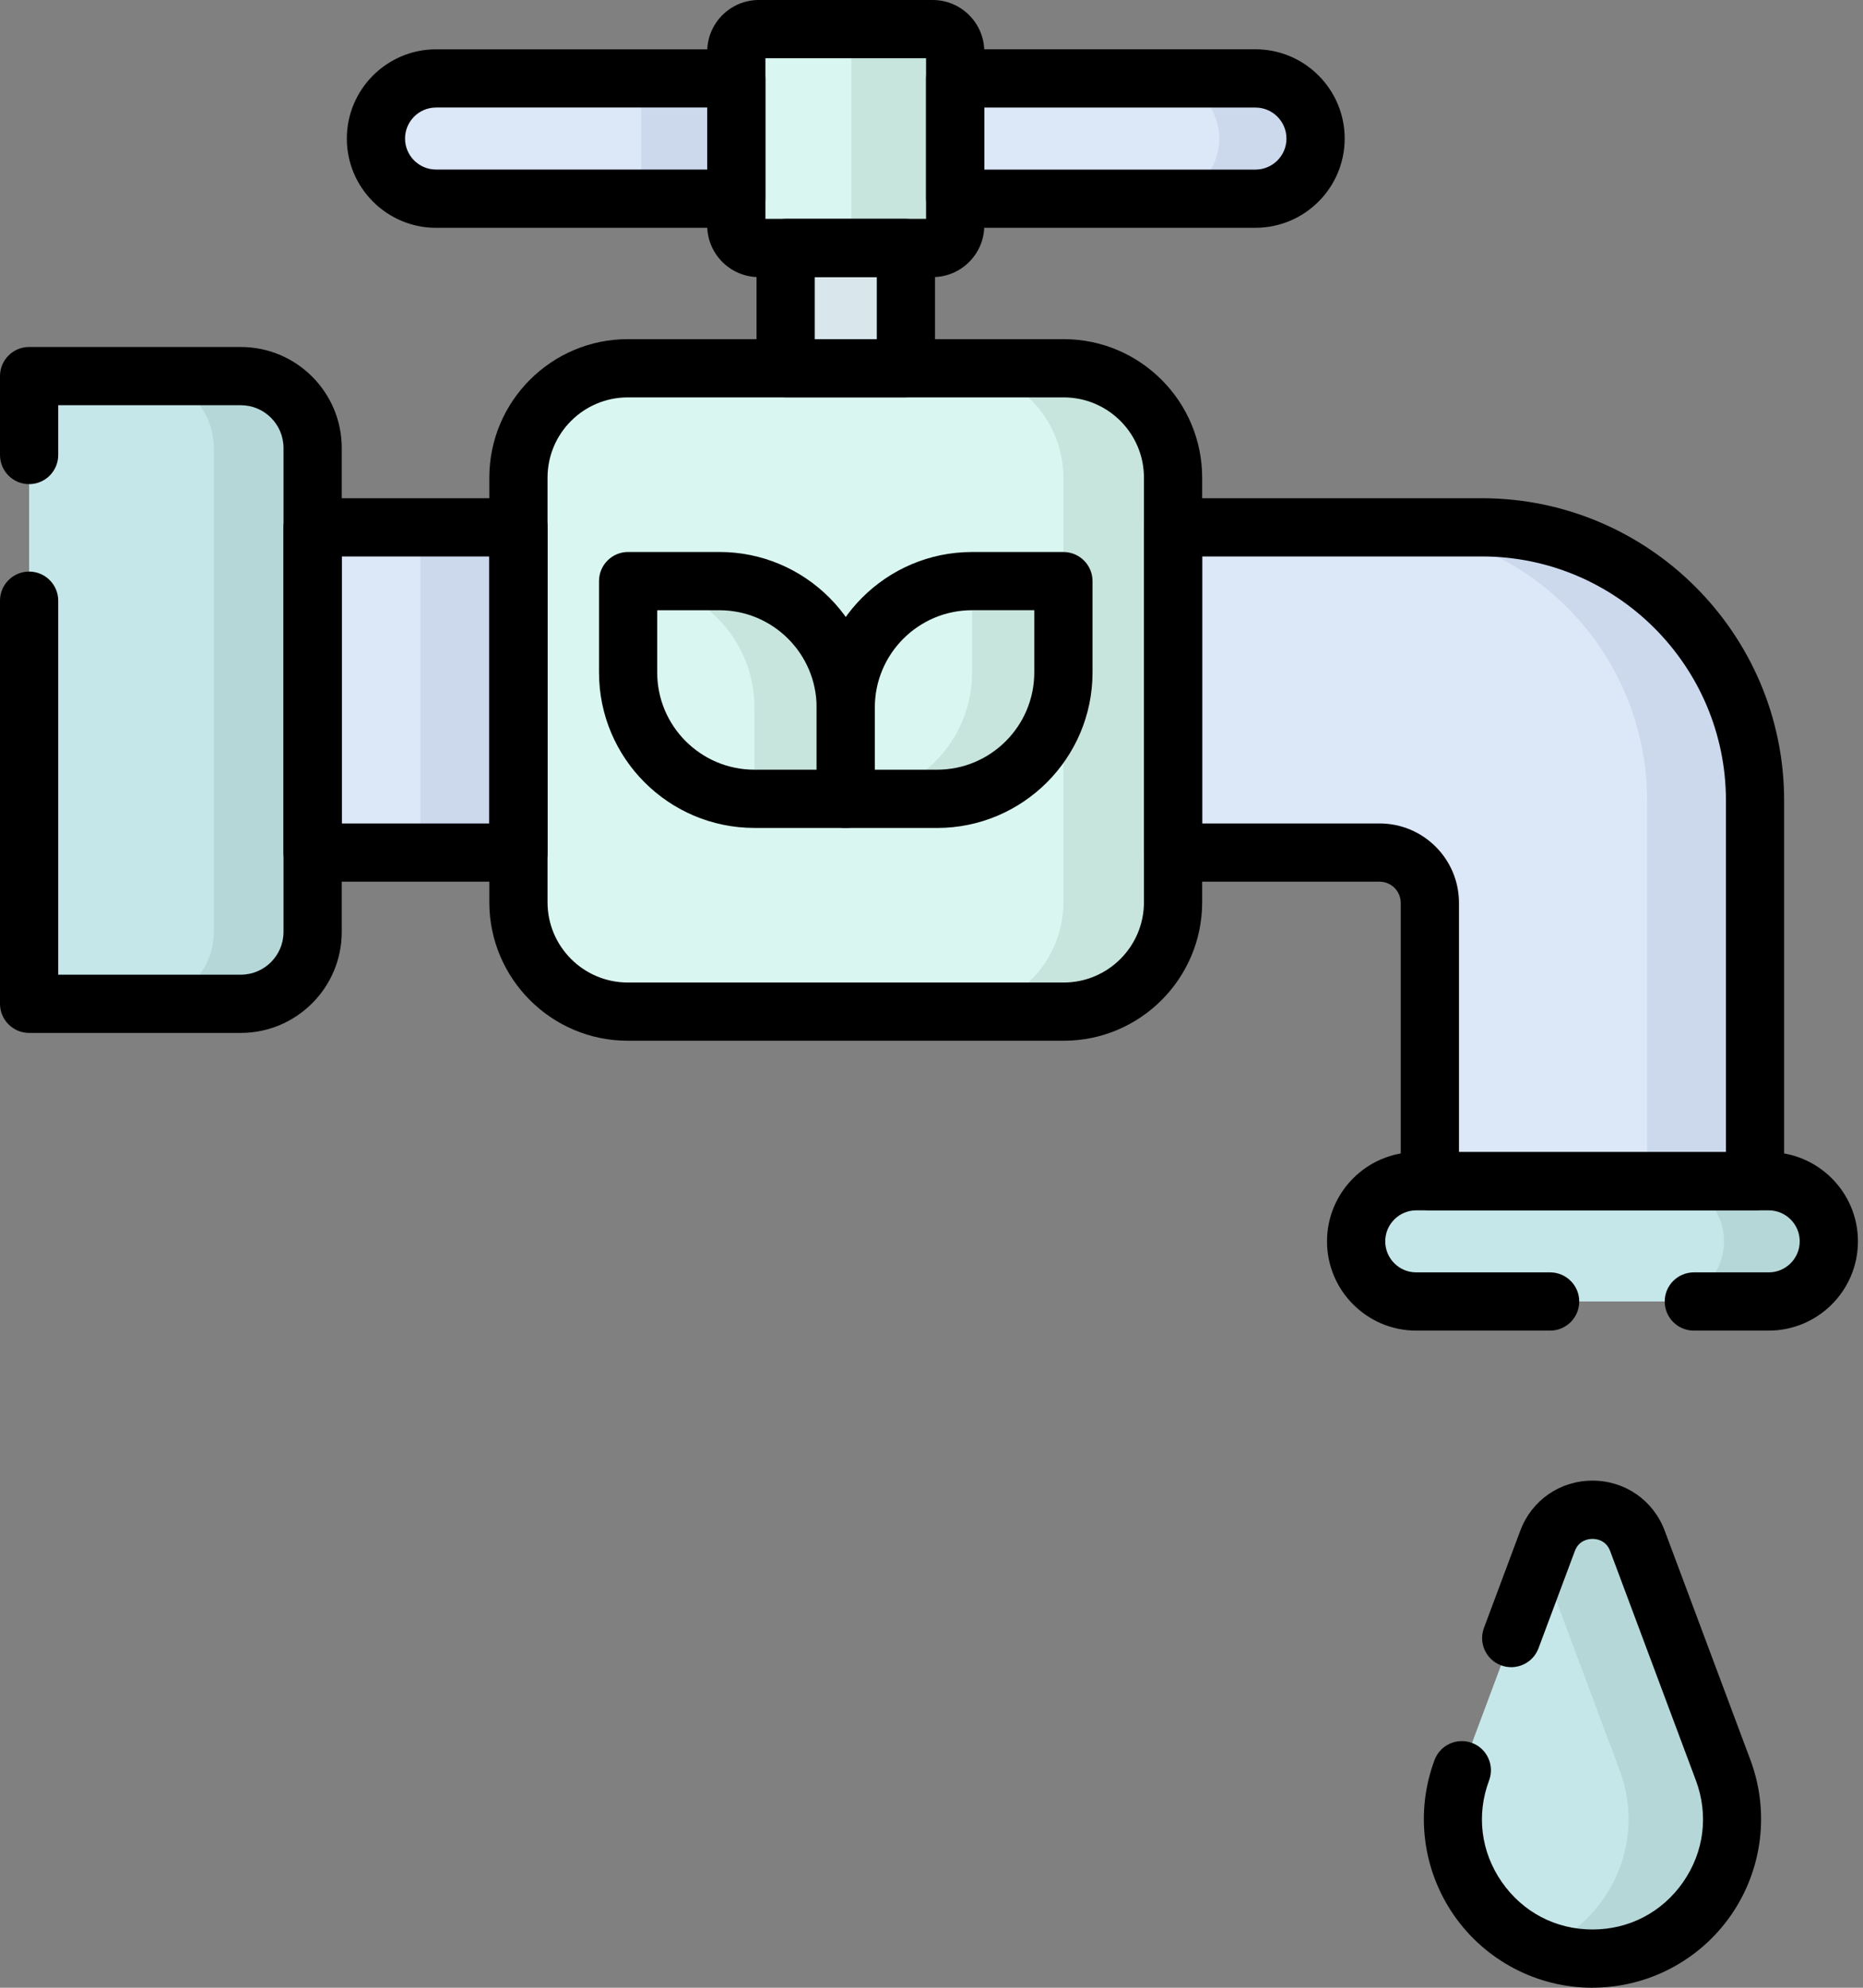 <svg width="60" height="64" viewBox="0 0 60 64" fill="none" xmlns="http://www.w3.org/2000/svg">
<rect x="0" y="0" width="60" height="64" fill="#808080" stroke="none"/>
<path d="M7.755 32.319H0.938V12.11H7.755C9.033 12.11 10.069 13.146 10.069 14.423V30.006C10.069 31.283 9.033 32.319 7.755 32.319Z" fill="#C5E7EA"/>
<path d="M10.07 14.423V30.006C10.07 31.283 9.034 32.319 7.755 32.319H4.57C5.849 32.319 6.885 31.283 6.885 30.006V14.423C6.885 13.145 5.849 12.11 4.57 12.11H7.754C9.033 12.11 10.069 13.145 10.069 14.423" fill="#B6D7D8"/>
<path d="M16.697 27.451H10.069V16.978H16.697V27.451Z" fill="#DCE7F8"/>
<path d="M16.697 27.451H13.54V16.977H16.697V27.451Z" fill="#CCD9ED"/>
<path d="M56.524 25.777V38.03H46.05V29.069C46.05 28.174 45.325 27.45 44.431 27.45H37.779V16.977H47.722C52.582 16.977 56.523 20.917 56.523 25.777" fill="#DCE7F8"/>
<path d="M56.523 25.777V38.031H53.046V25.777C53.046 20.917 49.106 16.977 44.246 16.977H47.722C52.582 16.977 56.523 20.917 56.523 25.777Z" fill="#CCD9ED"/>
<path d="M34.258 32.571H20.218C18.273 32.571 16.697 30.994 16.697 29.05V15.379C16.697 13.433 18.274 11.857 20.218 11.857H34.258C36.203 11.857 37.779 13.434 37.779 15.379V29.05C37.779 30.995 36.202 32.571 34.258 32.571Z" fill="#D9F7F0"/>
<path d="M37.779 15.379V29.05C37.779 30.995 36.203 32.571 34.258 32.571H30.726C32.671 32.571 34.248 30.995 34.248 29.05V15.379C34.248 13.433 32.67 11.857 30.726 11.857H34.258C36.203 11.857 37.779 13.433 37.779 15.379Z" fill="#C7E5DD"/>
<path d="M29.175 11.857H25.302V7.985H29.175V11.857Z" fill="#D9E7EC"/>
<path d="M56.962 41.904H45.611C44.541 41.904 43.675 41.037 43.675 39.968C43.675 38.899 44.542 38.032 45.611 38.032H56.962C58.032 38.032 58.898 38.899 58.898 39.968C58.898 41.037 58.031 41.904 56.962 41.904Z" fill="#C5E7EA"/>
<path d="M58.898 39.967C58.898 40.503 58.682 40.987 58.331 41.337C57.981 41.687 57.498 41.904 56.962 41.904H53.587C54.123 41.904 54.606 41.687 54.956 41.337C55.308 40.987 55.523 40.502 55.523 39.967C55.523 38.899 54.657 38.032 53.587 38.032H56.962C58.032 38.032 58.898 38.899 58.898 39.967Z" fill="#B6D7D8"/>
<path d="M40.433 6.397H30.762V2.525H40.433C41.503 2.525 42.369 3.392 42.369 4.461C42.369 5.529 41.502 6.397 40.433 6.397" fill="#DCE7F8"/>
<path d="M42.369 4.462C42.369 4.995 42.153 5.481 41.803 5.83C41.451 6.18 40.968 6.397 40.433 6.397H37.333C37.868 6.397 38.352 6.18 38.703 5.83C39.052 5.481 39.269 4.995 39.269 4.462C39.269 3.392 38.403 2.526 37.333 2.526H40.433C41.503 2.526 42.369 3.392 42.369 4.462Z" fill="#CCD9ED"/>
<path d="M14.044 6.397H23.715V2.525H14.044C12.974 2.525 12.108 3.392 12.108 4.461C12.108 5.529 12.975 6.397 14.044 6.397" fill="#DCE7F8"/>
<path d="M23.714 6.397H20.651V2.525H23.714V6.397Z" fill="#CCD9ED"/>
<path d="M30.038 7.985H24.439C24.039 7.985 23.715 7.66 23.715 7.261V1.661C23.715 1.262 24.039 0.938 24.439 0.938H30.038C30.438 0.938 30.762 1.262 30.762 1.661V7.261C30.762 7.66 30.438 7.985 30.038 7.985Z" fill="#D9F7F0"/>
<path d="M30.762 1.661V7.261C30.762 7.661 30.439 7.985 30.038 7.985H26.694C27.095 7.985 27.418 7.661 27.418 7.261V1.661C27.418 1.261 27.095 0.938 26.694 0.938H30.038C30.439 0.938 30.762 1.261 30.762 1.661Z" fill="#C7E5DD"/>
<path d="M52.735 49.616L55.495 56.997C56.593 59.933 54.422 63.063 51.288 63.063C48.154 63.063 45.982 59.933 47.079 56.997L49.839 49.616C50.34 48.276 52.234 48.276 52.735 49.616Z" fill="#C5E7EA"/>
<path d="M51.286 63.063C50.69 63.063 50.131 62.95 49.621 62.747C51.796 61.88 53.051 59.376 52.162 56.997L49.621 50.201L49.838 49.617C50.34 48.277 52.234 48.277 52.734 49.617L55.494 56.997C56.593 59.933 54.422 63.064 51.286 63.064" fill="#B6D7D8"/>
<path d="M27.238 25.719V22.778C27.238 20.532 25.417 18.71 23.17 18.71H20.23V21.652C20.23 23.898 22.051 25.72 24.297 25.72H27.238V25.719Z" fill="#D9F7F0"/>
<path d="M27.238 22.777V25.718H24.297V22.777C24.297 20.531 22.476 18.71 20.23 18.71H23.17C25.417 18.71 27.238 20.531 27.238 22.777Z" fill="#C7E5DD"/>
<path d="M27.238 25.719V22.778C27.238 20.532 29.059 18.71 31.306 18.71H34.247V21.652C34.247 23.898 32.426 25.72 30.18 25.72H27.239L27.238 25.719Z" fill="#D9F7F0"/>
<path d="M34.247 18.71V21.651C34.247 23.897 32.426 25.718 30.179 25.718H27.238C29.484 25.718 31.306 23.897 31.306 21.651V18.71H34.248H34.247Z" fill="#C7E5DD"/>
<path d="M7.755 33.257H0.937C0.42 33.257 0 32.837 0 32.319V19.34C0 18.823 0.42 18.403 0.937 18.403C1.455 18.403 1.875 18.823 1.875 19.34V31.382H7.755C8.514 31.382 9.131 30.764 9.131 30.006V14.423C9.131 13.664 8.513 13.047 7.755 13.047H1.875V14.65C1.875 15.168 1.455 15.588 0.937 15.588C0.42 15.588 0 15.168 0 14.65V12.11C0 11.592 0.42 11.172 0.937 11.172H7.755C9.547 11.172 11.006 12.631 11.006 14.423V30.006C11.006 31.798 9.547 33.257 7.755 33.257Z" fill="black"/>
<path d="M16.697 28.388H10.069C9.551 28.388 9.131 27.968 9.131 27.451V16.978C9.131 16.46 9.551 16.041 10.069 16.041H16.697C17.214 16.041 17.634 16.46 17.634 16.978V27.451C17.634 27.968 17.214 28.388 16.697 28.388ZM11.006 26.513H15.759V17.916H11.006V26.513Z" fill="black"/>
<path d="M56.524 38.969H46.05C45.532 38.969 45.112 38.549 45.112 38.031V29.07C45.112 28.694 44.807 28.388 44.431 28.388H37.779C37.262 28.388 36.842 27.968 36.842 27.451V16.978C36.842 16.46 37.262 16.041 37.779 16.041H47.722C53.091 16.041 57.46 20.409 57.46 25.778V38.031C57.46 38.549 57.04 38.969 56.523 38.969H56.524ZM46.987 37.094H55.586V25.778C55.586 21.442 52.059 17.916 47.723 17.916H38.718V26.513H44.432C45.842 26.513 46.988 27.66 46.988 29.07V37.094H46.987Z" fill="black"/>
<path d="M34.258 33.509H20.218C17.759 33.509 15.759 31.508 15.759 29.05V15.379C15.759 12.92 17.76 10.92 20.218 10.92H34.258C36.717 10.92 38.717 12.921 38.717 15.379V29.05C38.717 31.509 36.716 33.509 34.258 33.509ZM20.218 12.795C18.793 12.795 17.634 13.954 17.634 15.379V29.05C17.634 30.475 18.793 31.634 20.218 31.634H34.258C35.683 31.634 36.842 30.475 36.842 29.05V15.379C36.842 13.954 35.683 12.795 34.258 12.795H20.218Z" fill="black"/>
<path d="M29.175 12.795H25.302C24.785 12.795 24.365 12.375 24.365 11.857V7.985C24.365 7.467 24.785 7.047 25.302 7.047H29.175C29.692 7.047 30.113 7.467 30.113 7.985V11.857C30.113 12.375 29.692 12.795 29.175 12.795ZM26.24 10.92H28.238V8.922H26.24V10.92Z" fill="black"/>
<path d="M56.962 42.842H54.551C54.034 42.842 53.614 42.422 53.614 41.904C53.614 41.387 54.034 40.967 54.551 40.967H56.962C57.514 40.967 57.962 40.519 57.962 39.968C57.962 39.418 57.514 38.97 56.962 38.97H45.611C45.06 38.97 44.613 39.418 44.613 39.968C44.613 40.519 45.061 40.967 45.611 40.967H49.924C50.441 40.967 50.861 41.387 50.861 41.904C50.861 42.422 50.441 42.842 49.924 42.842H45.611C44.027 42.842 42.738 41.553 42.738 39.968C42.738 38.384 44.027 37.095 45.611 37.095H56.962C58.547 37.095 59.837 38.384 59.837 39.968C59.837 41.553 58.548 42.842 56.962 42.842Z" fill="black"/>
<path d="M40.433 7.335H30.762C30.245 7.335 29.825 6.915 29.825 6.397V2.525C29.825 2.007 30.245 1.587 30.762 1.587H40.433C42.018 1.587 43.307 2.876 43.307 4.461C43.307 6.045 42.018 7.334 40.433 7.334V7.335ZM31.7 5.46H40.433C40.985 5.46 41.432 5.012 41.432 4.462C41.432 3.911 40.984 3.463 40.433 3.463H31.7V5.461V5.46Z" fill="black"/>
<path d="M23.715 7.335H14.044C12.46 7.335 11.17 6.046 11.17 4.462C11.17 2.877 12.46 1.588 14.044 1.588H23.715C24.233 1.588 24.652 2.008 24.652 2.526V6.398C24.652 6.916 24.233 7.336 23.715 7.336V7.335ZM14.044 3.462C13.493 3.462 13.045 3.91 13.045 4.461C13.045 5.011 13.493 5.459 14.044 5.459H22.777V3.461H14.044V3.462Z" fill="black"/>
<path d="M30.038 8.922H24.439C23.523 8.922 22.777 8.177 22.777 7.261V1.661C22.777 0.745 23.523 0 24.439 0H30.038C30.954 0 31.7 0.745 31.7 1.661V7.261C31.7 8.177 30.954 8.922 30.038 8.922ZM24.652 7.047H29.825V1.875H24.652V7.047Z" fill="black"/>
<path d="M51.287 64C49.507 64 47.84 63.127 46.825 61.665C45.811 60.203 45.577 58.335 46.201 56.668C46.382 56.183 46.923 55.937 47.407 56.117C47.892 56.298 48.139 56.839 47.958 57.324C47.543 58.431 47.692 59.624 48.367 60.595C49.041 61.566 50.105 62.124 51.288 62.124C52.471 62.124 53.535 61.567 54.209 60.595C54.883 59.624 55.032 58.431 54.618 57.324L51.858 49.943C51.725 49.586 51.414 49.548 51.288 49.548C51.161 49.548 50.851 49.586 50.718 49.943L49.549 53.07C49.368 53.554 48.827 53.801 48.342 53.619C47.857 53.438 47.611 52.897 47.793 52.413L48.962 49.285C49.328 48.304 50.242 47.672 51.288 47.672C52.334 47.672 53.247 48.305 53.614 49.285L56.374 56.666C56.997 58.333 56.764 60.2 55.749 61.663C54.735 63.125 53.067 63.998 51.288 63.998L51.287 64Z" fill="black"/>
<path d="M27.238 26.657H24.297C21.537 26.657 19.292 24.412 19.292 21.652V18.71C19.292 18.192 19.712 17.772 20.23 17.772H23.17C25.93 17.772 28.176 20.017 28.176 22.777V25.718C28.176 26.236 27.756 26.656 27.238 26.656V26.657ZM21.166 19.647V21.652C21.166 23.378 22.57 24.782 24.296 24.782H26.3V22.778C26.3 21.052 24.895 19.648 23.169 19.648H21.166V19.647Z" fill="black"/>
<path d="M30.18 26.657H27.239C26.721 26.657 26.301 26.237 26.301 25.719V22.778C26.301 20.018 28.547 17.773 31.307 17.773H34.248C34.766 17.773 35.186 18.193 35.186 18.71V21.652C35.186 24.412 32.941 26.658 30.181 26.658L30.18 26.657ZM28.176 24.782H30.18C31.906 24.782 33.31 23.377 33.31 21.651V19.647H31.306C29.58 19.647 28.175 21.051 28.175 22.777V24.781L28.176 24.782Z" fill="black"/>
</svg>
